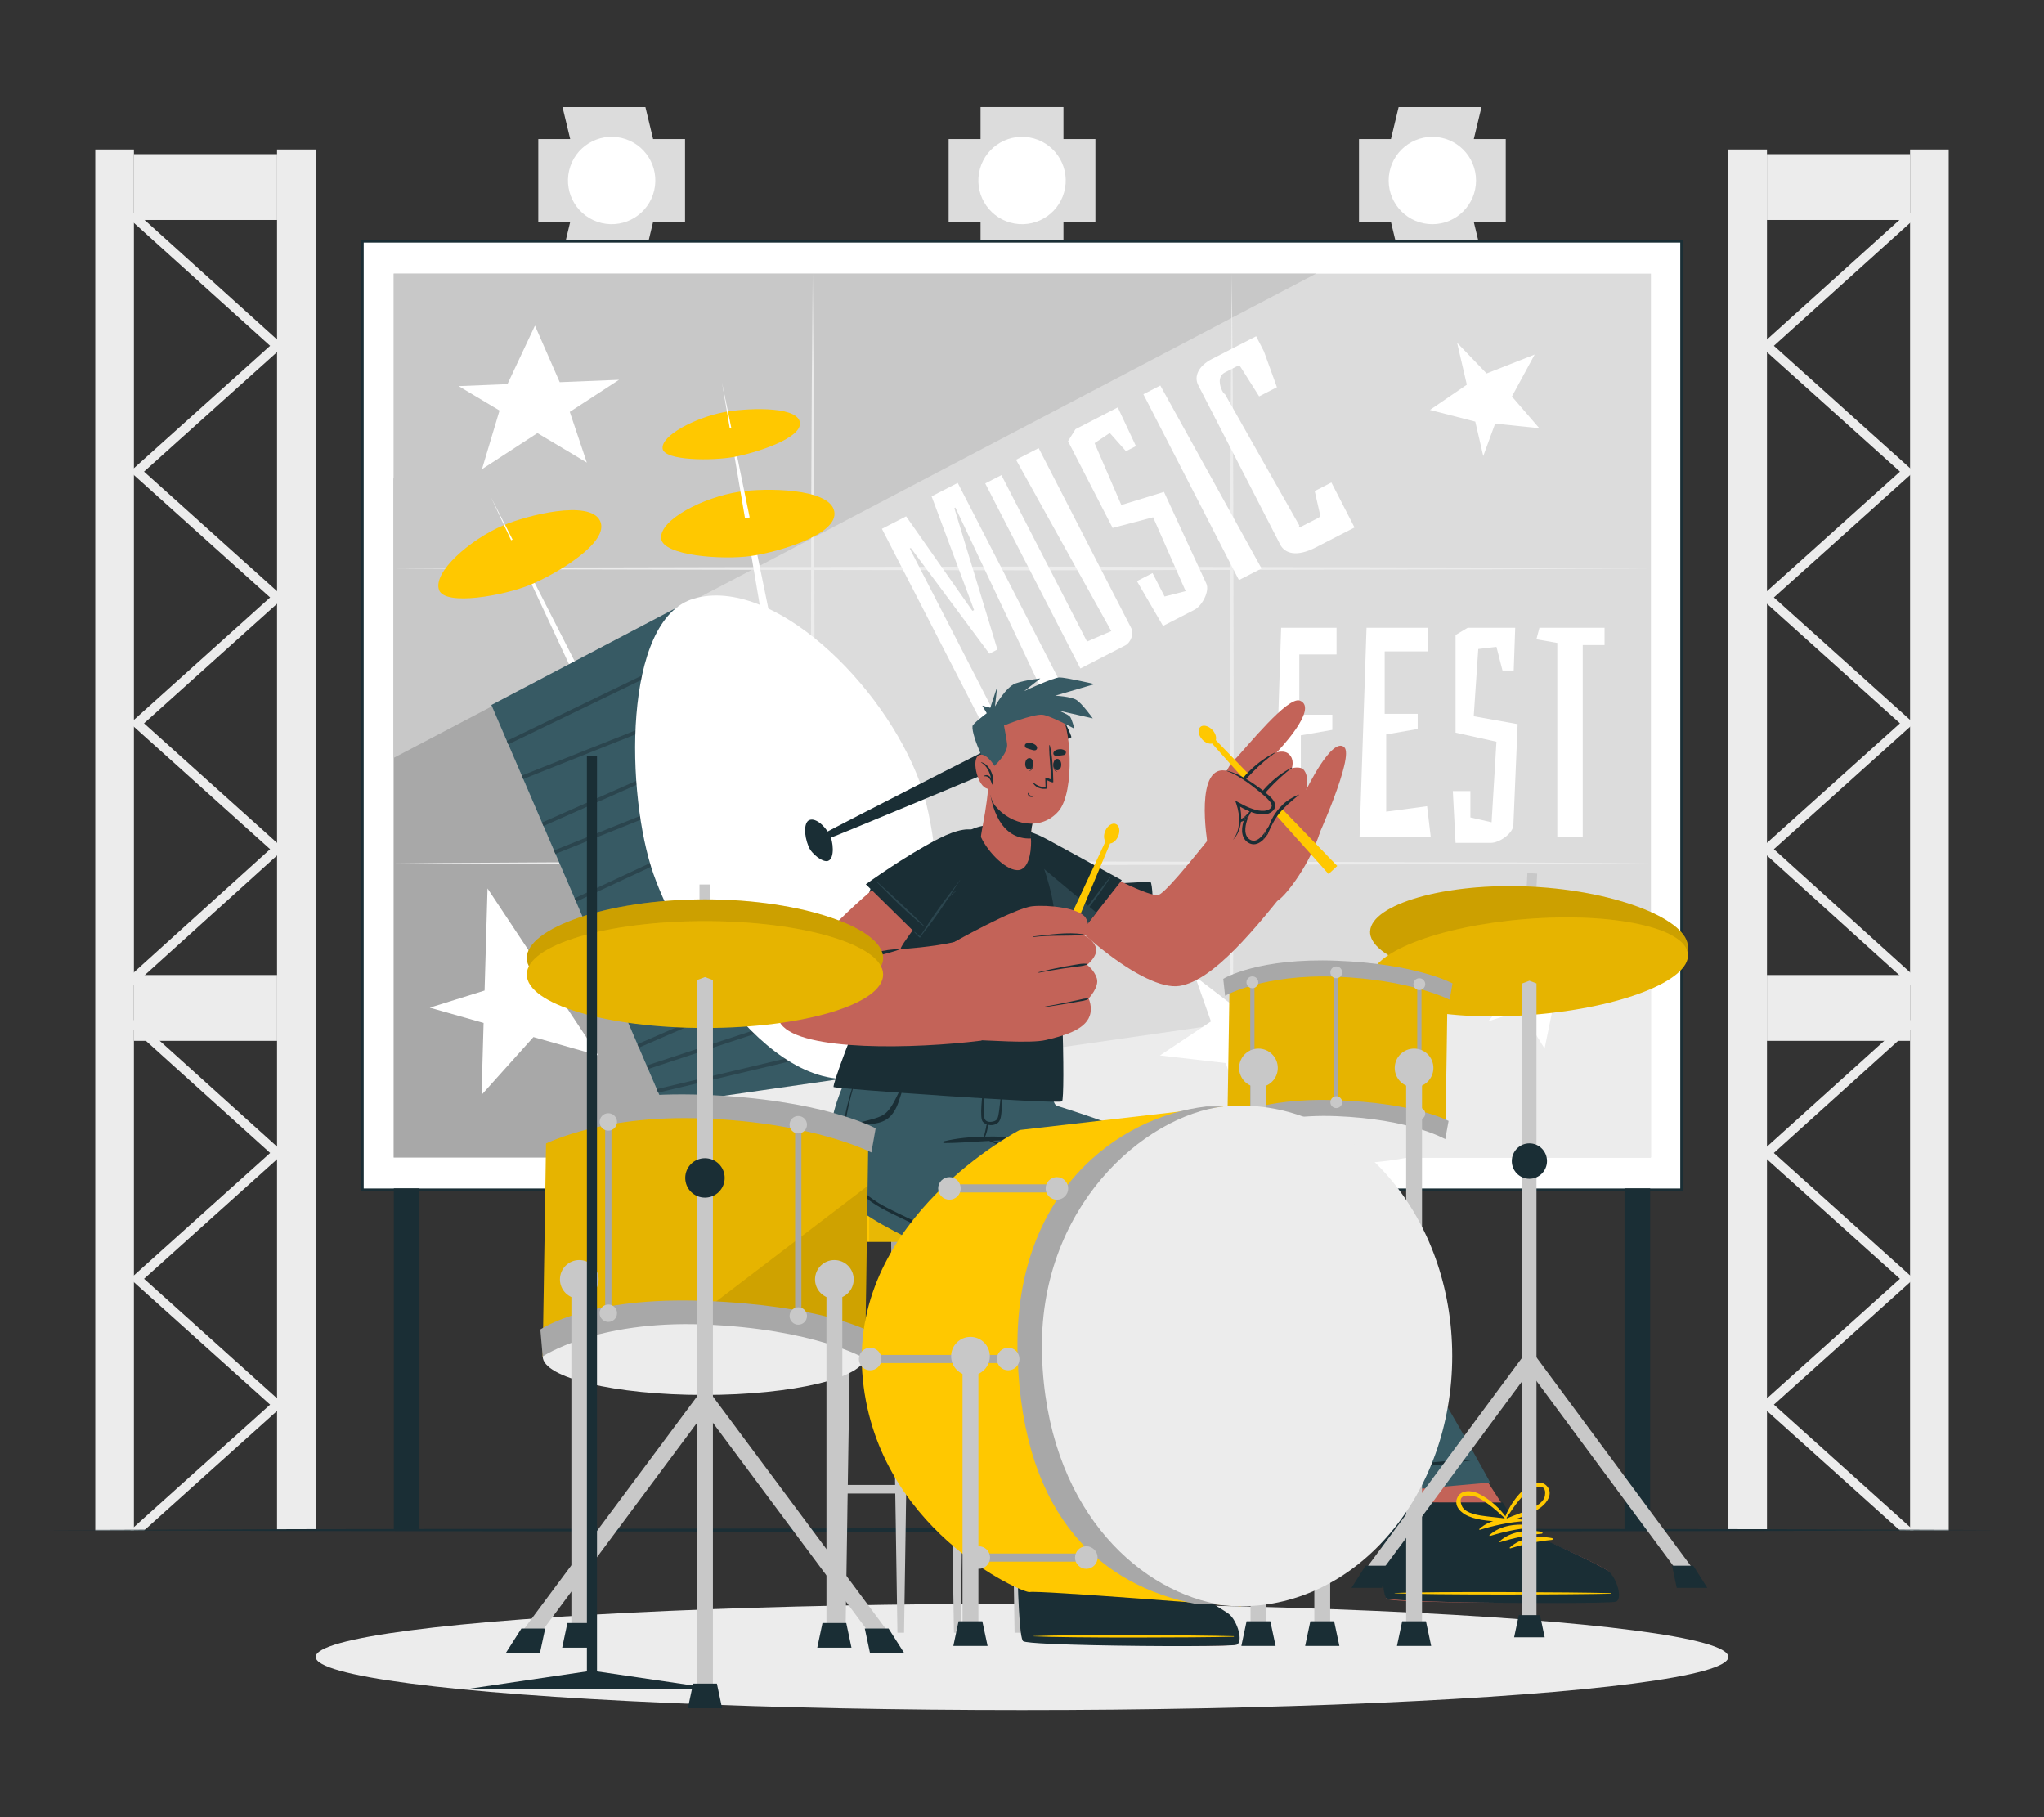 <?xml version="1.0" encoding="UTF-8"?>
<svg id="Layer_2" data-name="Layer 2" xmlns="http://www.w3.org/2000/svg" viewBox="0 0 540 480">
  <rect x="0" y="0" width="540" height="480" fill="#333333" stroke="none"/>
  <defs>
    <style>
      .cls-1 {
        fill: #dcdcdc;
      }

      .cls-1, .cls-2, .cls-3, .cls-4, .cls-5, .cls-6, .cls-7, .cls-8, .cls-9, .cls-10, .cls-11, .cls-12, .cls-13, .cls-14, .cls-15 {
        stroke-width: 0px;
      }

      .cls-2 {
        fill: #c8c8c8;
      }

      .cls-3 {
        fill: #375a64;
      }

      .cls-4 {
        fill: #ececec;
      }

      .cls-5 {
        fill: #2b454e;
      }

      .cls-6, .cls-11 {
        fill: none;
      }

      .cls-7 {
        opacity: .2;
      }

      .cls-8, .cls-12 {
        fill: #1a2e35;
      }

      .cls-9 {
        fill: #ffc800;
      }

      .cls-10, .cls-16 {
        fill: #fff;
      }

      .cls-11 {
        stroke: #ffa89e;
        stroke-linecap: round;
        stroke-linejoin: round;
      }

      .cls-12, .cls-15 {
        opacity: .1;
      }

      .cls-16 {
        stroke: #1a2e35;
        stroke-miterlimit: 10;
        stroke-width: .75px;
      }

      .cls-13 {
        fill: #a8a8a8;
      }

      .cls-14 {
        fill: #c36358;
      }
    </style>
  </defs>
  <g id="Layer_2-2" data-name="Layer 2">
    <g>
      <g>
        <g>
          <g>
            <rect class="cls-4" x="73.19" y="39.49" width="10.21" height="364.76"/>
            <rect class="cls-4" x="25.17" y="39.49" width="10.21" height="364.76"/>
            <g>
              <g>
                <rect class="cls-4" x="45.6" y="30.5" width="17.38" height="37.82" transform="translate(103.7 -4.88) rotate(90)"/>
                <rect class="cls-4" x="45.6" y="247.33" width="17.38" height="37.82" transform="translate(320.53 211.95) rotate(90)"/>
              </g>
              <polygon class="cls-4" points="75.04 157.82 38.05 124.58 75.04 91.34 35.69 55.84 34.04 57.67 71.36 91.34 34.37 124.58 71.36 157.82 34.37 191.06 71.36 224.31 33.27 258.75 34.92 260.58 75.04 224.3 38.05 191.06 75.04 157.82"/>
              <polygon class="cls-4" points="34.38 337.79 71.36 371.03 34.4 404.25 38.08 404.25 75.04 371.03 38.06 337.79 75.04 304.55 42.2 274.92 35.69 269.05 35.38 269.39 34.04 270.87 35.38 272.08 38.54 274.92 71.37 304.55 34.38 337.79"/>
            </g>
          </g>
          <g>
            <rect class="cls-4" x="456.6" y="39.49" width="10.21" height="364.76"/>
            <rect class="cls-4" x="504.62" y="39.49" width="10.21" height="364.76"/>
            <g>
              <g>
                <rect class="cls-4" x="477.02" y="30.5" width="17.38" height="37.82" transform="translate(535.12 -436.3) rotate(90)"/>
                <rect class="cls-4" x="477.02" y="247.33" width="17.38" height="37.82" transform="translate(751.95 -219.47) rotate(90)"/>
              </g>
              <polygon class="cls-4" points="464.96 157.82 501.95 124.58 464.96 91.34 504.31 55.84 505.96 57.67 468.64 91.34 505.63 124.58 468.64 157.82 505.63 191.06 468.64 224.31 506.73 258.75 505.08 260.58 464.96 224.3 501.95 191.06 464.96 157.82"/>
              <polygon class="cls-4" points="505.62 337.79 468.64 371.03 505.6 404.25 501.92 404.25 464.96 371.03 501.94 337.79 464.96 304.55 497.8 274.92 504.31 269.05 504.62 269.39 505.96 270.87 504.62 272.08 501.46 274.92 468.63 304.55 505.62 337.79"/>
            </g>
          </g>
          <g>
            <polygon class="cls-1" points="280.95 67.06 259.05 67.06 259.05 58.62 259.05 36.73 259.05 28.29 280.95 28.29 280.95 36.73 280.95 58.62 280.95 67.06"/>
            <rect class="cls-1" x="259.05" y="28.29" width="21.89" height="38.77" transform="translate(317.68 -222.32) rotate(90)"/>
            <circle class="cls-10" cx="270" cy="47.68" r="11.54" transform="translate(177.25 305.69) rotate(-80.24)"/>
          </g>
          <g>
            <polygon class="cls-1" points="170.51 67.06 148.61 67.06 150.64 58.62 150.64 36.73 148.61 28.29 170.51 28.29 172.54 36.73 172.54 58.62 170.51 67.06"/>
            <rect class="cls-1" x="150.64" y="28.29" width="21.89" height="38.77" transform="translate(209.27 -113.91) rotate(90)"/>
            <circle class="cls-10" cx="161.59" cy="47.68" r="11.54" transform="translate(78.22 194.08) rotate(-76.78)"/>
          </g>
          <g>
            <polygon class="cls-1" points="369.5 67.06 391.39 67.06 389.36 58.62 389.36 36.73 391.39 28.29 369.5 28.29 367.47 36.73 367.47 58.62 369.5 67.06"/>
            <rect class="cls-1" x="367.47" y="28.29" width="21.89" height="38.77" transform="translate(426.09 -330.74) rotate(90)"/>
            <path class="cls-10" d="M366.87,47.68c0,6.38,5.17,11.54,11.54,11.54s11.54-5.17,11.54-11.54-5.17-11.54-11.54-11.54-11.54,5.17-11.54,11.54Z"/>
          </g>
        </g>
        <ellipse class="cls-4" cx="270" cy="437.67" rx="186.6" ry="14.04"/>
        <polygon class="cls-8" points="11 404.16 75.75 403.92 140.5 403.83 270 403.66 399.5 403.83 464.25 403.92 529 404.16 464.25 404.41 399.5 404.5 270 404.66 140.5 404.49 75.75 404.41 11 404.16"/>
        <g>
          <rect class="cls-16" x="95.72" y="63.71" width="348.57" height="250.6" transform="translate(540 378.02) rotate(180)"/>
          <rect class="cls-1" x="104" y="72.28" width="332.15" height="233.46" transform="translate(540.15 378.02) rotate(180)"/>
          <polygon class="cls-4" points="104.01 302 104.01 305.74 436.14 305.74 436.14 254.23 175.27 291.76 104.01 302"/>
          <polygon class="cls-13" points="104.01 126.23 104.01 305.74 181.29 305.74 175.27 291.76 129.98 186.55 104.01 126.23"/>
          <polygon class="cls-2" points="104.01 72.28 104.01 200.19 129.98 186.55 347.68 72.28 104.01 72.28"/>
          <g>
            <polygon class="cls-4" points="436.15 150.15 394.63 150.4 353.11 150.48 270.08 150.65 187.04 150.49 145.52 150.4 104 150.15 145.52 149.91 187.04 149.82 270.08 149.65 353.11 149.82 394.63 149.91 436.15 150.15"/>
            <polygon class="cls-4" points="436.15 228.02 394.63 228.27 353.11 228.35 270.08 228.52 187.04 228.36 145.52 228.27 104 228.02 145.52 227.78 187.04 227.69 270.08 227.52 353.11 227.69 394.63 227.78 436.15 228.02"/>
            <polygon class="cls-4" points="325.43 305.89 325.19 276.69 325.05 247.49 324.93 189.09 325.05 130.69 325.19 101.48 325.43 72.28 325.68 101.48 325.82 130.69 325.93 189.09 325.82 247.49 325.68 276.69 325.43 305.89"/>
            <polygon class="cls-4" points="214.72 305.89 214.48 276.69 214.33 247.49 214.22 189.09 214.33 130.69 214.47 101.48 214.72 72.28 214.96 101.48 215.1 130.69 215.22 189.09 215.1 247.49 214.96 276.69 214.72 305.89"/>
          </g>
          <g>
            <g>
              <g>
                <g>
                  <polygon class="cls-10" points="135.03 142.7 159.98 196.12 162.15 194.91 135.42 142.53 135.03 142.7"/>
                  <path class="cls-9" d="M116,155.85c-1.73-4.68,8.13-13.33,16.96-17.08,6.18-2.62,22.82-6.9,25.57-1.19,2.75,5.71-11.92,14.2-18.41,16.88-6.97,2.88-22.54,5.7-24.13,1.39Z"/>
                  <polygon class="cls-10" points="129.73 131.39 135.03 142.7 135.42 142.53 129.73 131.39"/>
                </g>
                <g>
                  <polygon class="cls-10" points="202.85 172.41 205.26 171.83 198.05 136.67 196.83 136.89 202.85 172.41"/>
                  <path class="cls-9" d="M174.67,142.25c-.52-4.96,11.17-10.91,20.66-12.36,6.64-1.02,23.82-1.05,25.07,5.16,1.25,6.21-15.06,10.82-22.01,11.81-7.46,1.07-23.25-.05-23.72-4.61Z"/>
                  <polygon class="cls-10" points="196.82 136.89 198.05 136.67 196.09 127.12 193.21 113.09 192.8 113.16 195.18 127.22 196.82 136.89"/>
                  <path class="cls-9" d="M175.06,118.53c-.52-3.47,8.64-8.19,16.16-9.65,5.26-1.02,18.93-1.83,20.06,2.48,1.13,4.31-11.74,8.3-17.25,9.32-5.91,1.09-18.49,1.03-18.97-2.15Z"/>
                  <polygon class="cls-10" points="192.8 113.16 193.21 113.09 190.74 101.04 192.8 113.16"/>
                </g>
              </g>
              <g>
                <polygon class="cls-3" points="129.81 186.22 133.89 195.71 134.28 196.61 137.84 204.87 138.23 205.78 143.18 217.28 143.57 218.19 146.35 224.64 146.74 225.55 151.8 237.28 152.18 238.19 155.44 245.76 155.84 246.67 161.61 260.09 162.01 261 163.6 264.71 163.99 265.61 168.39 275.82 168.78 276.73 170.82 281.46 171.21 282.38 173.5 287.69 173.68 288.12 173.88 288.58 173.9 288.61 175.25 291.75 230.47 283.8 227.51 275.88 227.15 274.94 223.48 265.16 223.14 264.23 219.56 254.67 219.2 253.74 216.05 245.32 215.7 244.39 213.16 237.63 212.82 236.7 209.08 226.76 208.74 225.82 204.26 213.9 203.91 212.97 200.55 204 200.21 203.08 197 194.55 196.66 193.62 193.04 183.98 192.69 183.06 188.02 170.61 187.68 169.68 183.34 158.11 129.81 186.22"/>
                <g>
                  <polygon class="cls-5" points="133.89 195.71 134.28 196.61 188.02 170.61 187.68 169.68 133.89 195.71"/>
                  <polygon class="cls-5" points="137.84 204.87 138.23 205.78 193.04 183.98 192.69 183.06 137.84 204.87"/>
                  <polygon class="cls-5" points="143.18 217.28 143.57 218.19 197 194.55 196.66 193.62 143.18 217.28"/>
                  <polygon class="cls-5" points="146.35 224.64 146.74 225.55 200.55 204 200.21 203.08 146.35 224.64"/>
                  <polygon class="cls-5" points="151.8 237.28 152.18 238.19 204.26 213.9 203.91 212.97 151.8 237.28"/>
                  <polygon class="cls-5" points="155.44 245.76 155.84 246.67 209.08 226.76 208.74 225.82 155.44 245.76"/>
                  <polygon class="cls-5" points="161.61 260.09 162.01 261 213.16 237.63 212.82 236.7 161.61 260.09"/>
                  <polygon class="cls-5" points="163.6 264.71 163.99 265.61 216.05 245.32 215.7 244.39 163.6 264.71"/>
                  <polygon class="cls-5" points="168.39 275.82 168.78 276.73 219.56 254.67 219.2 253.74 168.39 275.82"/>
                  <polygon class="cls-5" points="170.82 281.46 171.21 282.38 223.48 265.16 223.14 264.23 170.82 281.46"/>
                  <polygon class="cls-5" points="173.5 287.69 173.68 288.12 173.88 288.58 173.9 288.61 227.51 275.88 227.15 274.94 173.5 287.69"/>
                </g>
              </g>
              <path class="cls-10" d="M183.34,158.11c20.72-5.98,50.07,22.43,59.68,48.54,6.72,18.26,9.49,69.49-12.54,77.14-25.8,8.96-51.11-33.74-57.85-52.94-7.24-20.61-8.33-67.24,10.72-72.74Z"/>
            </g>
            <g>
              <g>
                <path class="cls-8" d="M234.67,238.88c.33.17,69.45,1.27,69.74,1.04.28-.23.08-6.56-.47-6.97-.35-.26-69.1,3.98-69.32,4.2-.25.24-.24,1.58.05,1.72Z"/>
                <path class="cls-8" d="M232.46,244.24c-1.39-.06-3.28-3.3-3.22-5.52.08-3.41,1.41-6.14,2.76-6.33,1.73-.25,3.3,2.56,3.61,5.74.17,1.72-1.15,6.2-3.14,6.11Z"/>
              </g>
              <g>
                <path class="cls-8" d="M218.66,221.6c.37.02,64.2-26.53,64.37-26.85.17-.32-2.54-6.04-3.21-6.2-.43-.1-61.78,31.21-61.9,31.5-.13.32.41,1.54.74,1.56Z"/>
                <path class="cls-8" d="M218.78,227.4c-1.3.5-4.32-1.72-5.16-3.77-1.29-3.16-1.16-6.19,0-6.91,1.49-.92,4.05,1.03,5.6,3.82.84,1.52,1.42,6.14-.44,6.86Z"/>
              </g>
            </g>
          </g>
          <path class="cls-10" d="M113.57,266.16l14.45-4.51.78-26.97,14.72,22.19,17.58-5.48-12.17,13.58,9.17,13.82-17.17-4.86-13.71,15.28.54-19.01-14.21-4.03ZM319.91,269.81l-13.47,8.98,17.37,2.01,5.07,14.32,5.09-13.18,15.43,1.77-12.47-9.52,4.51-15.67-15.46,7.25-10.25-7.83,4.19,11.86ZM131.97,108.43l-4.64,15.51,14.65-9.54,13.05,7.79-4.5-13.39,13.01-8.48-15.67.63-6.54-14.94-7.27,15.46-12.89.52,10.8,6.45ZM394.99,111.9l11.67,1.21-7.23-8.38,6.01-11.08-12.7,5-7.79-8.11,2.57,11.07-9.75,6.67,11.98,3.09,2.11,9.1,3.13-8.55ZM401.89,267l6.17,9.97,2.22-10.84,12.45-2.01-11.71-7,1.66-11.13-7.19,8.79-11.24-3.64,4.88,11.37-5.92,7.23,8.69-2.75Z"/>
          <g>
            <path class="cls-10" d="M239.38,136.38l17.53,24.99.43-.22-11.22-30.04,6.9-3.55,26.72,51.94-4.7,2.42-22.63-47.84-.28.15,11.38,37.34-2.13,1.1-20.75-27.93-.28.15,23.06,44.83-3.7,1.9-26.72-51.94,6.4-3.29Z"/>
            <path class="cls-10" d="M297.31,170.47l-11.88,6.11-25.14-48.88,4.27-2.2,22.62,43.97,6.41-2.76-25.17-45.27,5.98-3.07,24.52,47.67c.69,1.35-.24,3.72-1.6,4.42Z"/>
            <path class="cls-10" d="M293.19,114.37l-4.01,2.69,7.06,16.34,11.27-3.46,11.15,24.14c1.03,1.99-1.08,5.95-3.07,6.98l-8.33,4.28-6.9-11.84,4.13-2.12,3.18,6.19,5.57-1.42-8.6-19.51-10.7,2.81-11.78-22.91,1.97-3.17,11.17-5.75,4.8,10.22-2.63,1.35-4.28-4.82Z"/>
            <path class="cls-10" d="M302.06,104.14l4.48-2.31,26.75,48.33-5.98,3.07-25.25-49.1Z"/>
            <path class="cls-10" d="M347.68,144.56c-5.19,2.67-8.25,1.63-9.46-.71l-21.67-42.12c-1.14-2.21-.06-5.01,3.64-6.91l11.67-6,2.05,3.98,3.44,9.48-4.7,2.42-4.85-7.67c-.22-.43-.61-.49-1.18-.2l-2.99,1.54c-1.99,1.02-1.46,3.45-.73,4.87.29.57.51.82.69.82l19.69,34.77c-.11.14-.14.25-.1.32.11.21.47.03.75-.12l4.2-2.16c.57-.29.78-.58.63-.87l-1.43-6.28,4.41-2.27,6.11,11.88-10.18,5.23Z"/>
          </g>
          <g>
            <path class="cls-10" d="M353.1,165.83v7.04h-9.84v15.92h8.72v4l-8.32,1.44v28.41h-7.04l1.84-56.81h14.64Z"/>
            <path class="cls-10" d="M361.02,165.83h16.24v6.24h-11.44v16.48h8.72v4l-8.32,1.44v20.4l10.8-1.44.96,8.08h-18.8l1.84-55.21Z"/>
            <path class="cls-10" d="M395.34,170.87l-4.8.56-1.2,17.76,11.6,2.08-1.12,26.57c0,2.24-3.68,4.8-5.92,4.8h-9.36l-.72-13.68h4.64v6.96l5.6,1.28,1.28-21.28-10.8-2.4v-25.77l3.2-1.92h12.56l-.4,11.28h-2.96l-1.6-6.24Z"/>
            <path class="cls-10" d="M418.14,221.04h-6.72v-51.21l-5.52-.96.8-3.04h17.2v4.56h-5.76v50.65Z"/>
          </g>
          <rect class="cls-8" x="104.05" y="313.91" width="6.77" height="90.15"/>
          <rect class="cls-8" x="429.18" y="313.91" width="6.77" height="90.15"/>
        </g>
        <g>
          <g>
            <g>
              <g>
                <rect class="cls-2" x="237.96" y="392.24" width="30.95" height="2.27"/>
                <g>
                  <polygon class="cls-2" points="240.55 321.47 240.38 332.24 239.33 399.04 239.3 401.31 238.84 431.28 237.09 431.28 236.63 401.31 236.59 399.04 235.55 332.24 235.38 321.47 240.55 321.47"/>
                  <polygon class="cls-13" points="235.38 321.47 240.55 321.47 240.38 332.24 235.55 332.24 235.38 321.47"/>
                </g>
                <g>
                  <polygon class="cls-2" points="271.49 321.47 271.33 332.24 269.79 431.28 268.04 431.28 267.58 401.31 267.54 399.04 266.5 332.24 266.33 321.47 271.49 321.47"/>
                  <polygon class="cls-13" points="271.49 321.47 271.33 332.24 266.5 332.24 266.33 321.47 271.49 321.47"/>
                </g>
              </g>
              <g>
                <rect class="cls-2" x="222.51" y="392.24" width="30.38" height="2.27"/>
                <g>
                  <polygon class="cls-2" points="225.08 321.47 224.92 332.24 223.87 399.04 223.84 401.31 223.38 431.28 221.63 431.28 220.09 332.24 219.92 321.47 225.08 321.47"/>
                  <polygon class="cls-13" points="219.92 321.47 225.08 321.47 224.92 332.24 220.09 332.24 219.92 321.47"/>
                </g>
                <g>
                  <polygon class="cls-2" points="255.47 321.47 255.31 332.24 254.26 399.04 254.23 401.31 253.77 431.28 252.02 431.28 251.55 401.31 251.52 399.04 250.48 332.24 250.31 321.47 255.47 321.47"/>
                  <polygon class="cls-13" points="250.31 321.47 255.47 321.47 255.31 332.24 250.48 332.24 250.31 321.47"/>
                </g>
              </g>
            </g>
            <g>
              <rect class="cls-9" x="217.87" y="316.46" width="56.31" height="11.58"/>
              <rect class="cls-12" x="229.63" y="316.46" width="44.55" height="11.58"/>
            </g>
          </g>
          <g>
            <g>
              <g>
                <g>
                  <path class="cls-14" d="M426.57,422.82c-1.96.67-58.03.87-60.17-.49-.82-.5-1.33-8.67-1.66-18.55,0-.03-24.51-33.97-24.51-33.97l38.62-.24,22.05,33.98s21.5,9.52,23.7,11.26c2.18,1.72,3.93,7.35,1.97,8.01Z"/>
                  <g>
                    <path class="cls-8" d="M426.85,423.09c-1.28.42-25.21.48-42.63.1-4.03-.09-7.72-.21-10.69-.34-4.1-.19-6.85-.42-7.3-.7-.77-.5-1.48-7.92-1.48-17.19,0-.48-3.76-6.14-5.11-8.14l37.35.04,4.15,6.63s21.59,9.76,23.79,11.52c2.18,1.76,3.9,7.43,1.93,8.09Z"/>
                    <g>
                      <g>
                        <path class="cls-9" d="M425.53,420.82c-9.47-.27-47.68-.47-57.06-.02-.08,0-.08.06,0,.06,9.38.47,47.59.36,57.06.11.2,0,.2-.15,0-.16Z"/>
                        <path class="cls-9" d="M401.96,401.38c-3.72-.71-8.28-.16-11.14,2.49-.11.1.04.26.16.22,3.68-1.14,7.12-1.87,10.97-2.24.27-.03.28-.42.02-.47Z"/>
                        <path class="cls-9" d="M404.64,403.01c-3.72-.71-8.28-.16-11.14,2.49-.11.1.04.26.16.22,3.68-1.14,7.12-1.87,10.97-2.24.27-.03.28-.42.02-.47Z"/>
                        <path class="cls-9" d="M407.32,404.64c-3.72-.71-8.28-.16-11.14,2.49-.11.1.04.26.16.22,3.68-1.14,7.12-1.87,10.97-2.24.27-.03.28-.42.02-.47Z"/>
                        <path class="cls-9" d="M410.01,406.28c-3.72-.71-8.28-.16-11.14,2.49-.11.1.04.26.16.22,3.68-1.14,7.12-1.87,10.97-2.24.27-.03.28-.42.02-.47Z"/>
                      </g>
                      <g>
                        <path class="cls-9" d="M408.87,392.79c-1.46-2.02-4.19-1.13-5.75.17-2.53,2.11-4.75,5.4-5.77,8.51-.03.08.03.12.09.13,0,.28.26.58.58.47,3.08-1.13,6.52-1.95,9.16-3.99,1.54-1.19,3.07-3.39,1.69-5.3ZM402.35,399.42c-1.5.59-3.02,1.1-4.5,1.75,1.13-1.66,2.18-3.35,3.48-4.9.62-.74,1.27-1.48,1.98-2.13,1.11-1,5.51-3.13,4.84.95-.37,2.25-4.01,3.61-5.8,4.32Z"/>
                        <path class="cls-9" d="M387.89,400.47c3.07,1.32,6.6,1.27,9.86,1.6.34.03.51-.32.45-.6.06-.03.09-.08.05-.15-1.76-2.76-4.73-5.4-7.7-6.82-1.83-.87-4.7-1.07-5.61,1.25-.86,2.19,1.16,3.95,2.95,4.72ZM386.22,397.8c-1.66-3.79,3.12-2.82,4.45-2.12.85.45,1.67,1.01,2.45,1.57,1.64,1.17,3.08,2.56,4.58,3.88-1.59-.26-3.2-.38-4.8-.58-1.91-.24-5.77-.66-6.69-2.75Z"/>
                      </g>
                    </g>
                  </g>
                </g>
                <g>
                  <path class="cls-3" d="M393.68,391.6l-38.54,3.43s-36.75-50.03-39.43-52.72c-6.07-6.08-55.05-14.92-68.16-27.95-13.88-13.8-7.82-31.24-7.82-31.24h38.02s-.41,8.39,1.52,8.99c20.92,6.5,59.14,21.56,68.19,29.55,16.24,14.35,46.23,69.94,46.23,69.94Z"/>
                  <g>
                    <path class="cls-8" d="M354.32,389.08c1.05-.32,2.14-.42,3.22-.55,1.11-.13,2.22-.27,3.33-.39,2.26-.26,4.52-.52,6.79-.77,4.53-.5,9.05-.97,13.59-1.35,2.56-.21,5.12-.33,7.68-.46.1,0,.11.14.01.16-9.01,1.39-18.07,2.24-27.15,3.05-1.24.11-2.47.22-3.71.32-1.24.11-2.5.26-3.74.15-.09,0-.09-.14-.01-.16Z"/>
                    <path class="cls-8" d="M241.38,293.49c1.62,4.1,3.29,8.21,5.63,11.96,2.37,3.8,5.49,6.98,9.36,9.26,4.04,2.38,8.53,3.89,12.93,5.44,4.96,1.74,9.93,3.44,14.91,5.11,4.98,1.66,9.98,3.29,14.99,4.86,2.52.8,5.05,1.58,7.58,2.35,2.37.73,4.79,1.36,7.13,2.19,2.15.76,4.01,1.83,5.54,3.54,1.65,1.85,3.08,3.91,4.58,5.88,3.23,4.25,6.44,8.5,9.64,12.77,6.31,8.42,12.58,16.88,18.62,25.49.75,1.07,1.51,2.14,2.26,3.21.05.07-.07.16-.12.09-6.39-8.52-12.85-16.99-19.26-25.5-3.18-4.22-6.38-8.44-9.59-12.64-1.62-2.12-3.24-4.23-4.86-6.35-1.41-1.85-2.81-3.67-4.9-4.79-2.15-1.15-4.62-1.7-6.94-2.39-2.53-.76-5.07-1.54-7.59-2.32-5.06-1.57-10.1-3.18-15.13-4.84-4.99-1.64-9.96-3.33-14.92-5.07-4.45-1.56-8.98-3.02-13.18-5.18-3.91-2.01-7.34-4.71-9.89-8.32-2.52-3.56-4.24-7.59-5.78-11.65-.39-1.01-.76-2.03-1.14-3.05-.03-.07.1-.12.13-.05Z"/>
                  </g>
                </g>
              </g>
              <g>
                <g>
                  <path class="cls-14" d="M326.23,434.47c-1.97.63-53.76-.09-55.87-1.48-.81-.51-1.18-8.69-1.35-18.58,0-.1,0-.21,0-.31-.04-2.04-.06-4.14-.07-6.27,0-.29,0-.59-.01-.88-.08-14.28,1.49-28.75,1.49-28.75l36.17.04-1.13,28.82-.04,1.14-.23,5.96-.02.61s17.06,9.88,19.22,11.65c2.15,1.76,3.81,7.42,1.84,8.04Z"/>
                  <g>
                    <path class="cls-8" d="M326.66,434.46c-1.28.42-20.93.48-38.35.1-4.03-.09-7.72-.21-10.69-.34-4.1-.19-6.85-.42-7.3-.7-.99-.64-1.45-12.65-1.66-25.33l36.75.04-.2,6.63s17.3,9.76,19.5,11.52c2.18,1.76,3.9,7.43,1.93,8.09Z"/>
                    <g>
                      <g>
                        <path class="cls-9" d="M325.86,432.19c-9.47-.27-43.4-.47-52.78-.02-.08,0-.08.06,0,.06,9.38.47,43.31.36,52.78.11.2,0,.2-.15,0-.16Z"/>
                        <path class="cls-9" d="M303.81,413.06c-3.55-1.34-8.13-1.58-11.4.53-.13.08,0,.26.12.24,3.82-.49,7.33-.62,11.19-.31.27.02.35-.36.1-.46Z"/>
                        <path class="cls-9" d="M306.17,415.13c-3.55-1.34-8.13-1.58-11.4.53-.13.08,0,.26.12.24,3.82-.49,7.33-.62,11.19-.32.27.02.35-.36.1-.46Z"/>
                        <path class="cls-9" d="M308.53,417.2c-3.55-1.34-8.13-1.58-11.4.53-.13.08,0,.26.12.24,3.82-.49,7.33-.62,11.19-.32.27.02.35-.36.1-.46Z"/>
                        <path class="cls-9" d="M310.89,419.27c-3.55-1.34-8.13-1.58-11.4.53-.13.08,0,.26.12.24,3.82-.49,7.33-.62,11.19-.32.27.02.35-.36.1-.46Z"/>
                      </g>
                      <g>
                        <path class="cls-9" d="M310.51,404.16c-1.46-2.02-4.19-1.13-5.75.17-2.53,2.11-4.75,5.4-5.77,8.51-.03.08.03.12.09.13,0,.28.26.58.58.47,3.08-1.13,6.52-1.95,9.16-3.99,1.54-1.19,3.07-3.39,1.69-5.3ZM303.98,410.79c-1.5.59-3.02,1.1-4.5,1.75,1.13-1.66,2.18-3.35,3.48-4.9.62-.74,1.27-1.48,1.98-2.13,1.11-1,5.51-3.13,4.84.95-.37,2.25-4.01,3.61-5.8,4.32Z"/>
                        <path class="cls-9" d="M289.52,411.84c3.07,1.32,6.6,1.27,9.86,1.6.34.03.51-.32.45-.6.06-.03.09-.08.05-.15-1.76-2.76-4.73-5.4-7.7-6.82-1.83-.87-4.7-1.07-5.61,1.25-.86,2.19,1.16,3.95,2.95,4.72ZM287.85,409.17c-1.66-3.79,3.12-2.82,4.45-2.12.85.45,1.67,1.01,2.45,1.57,1.64,1.17,3.08,2.56,4.58,3.88-1.59-.26-3.2-.38-4.8-.58-1.91-.24-5.77-.66-6.69-2.75Z"/>
                      </g>
                    </g>
                  </g>
                </g>
                <g>
                  <path class="cls-3" d="M305.62,402.97l-37.4.8s.98-56.44-.9-61.43c-1.92-5.09-31.91-15.44-41.23-23.58-14.74-12.88-1.62-35.63-1.62-35.63l37.44-.02s.77,10.44-1.88,17.5c0,0,37.18,13.86,43.65,26.52,6.92,13.52,1.94,75.82,1.94,75.82Z"/>
                  <g>
                    <path class="cls-8" d="M249.35,301.48c3.47-.86,7.05-1.15,10.61-1.25,3.62-.1,7.22.11,10.81.54.1.01.1.15,0,.16-3.57.12-7.15.31-10.72.51-3.55.2-7.1.49-10.66.49-.25,0-.29-.38-.05-.44Z"/>
                    <path class="cls-8" d="M224.59,289.21c.31-1.1.64-2.21.97-3.31.04-.13.25-.07.21.06-2.26,8.19-4.73,17.67-.17,25.56,2.08,3.6,5.55,5.89,9.18,7.73,4.16,2.11,8.42,4.02,12.63,6.02,4.39,2.08,8.78,4.19,13.16,6.29,2.02.97,4.07,1.9,6.07,2.92,1.62.83,3.22,1.84,4.3,3.34,1.16,1.6,1.5,3.57,1.7,5.49.24,2.32.41,4.65.58,6.97.35,4.84.58,9.69.7,14.54.23,9.66-.05,19.33-.86,28.96-.1,1.19-.27,1.2-.21,0,.18-3.66.22-7.33.26-10.99.06-4.85.02-9.7-.07-14.55-.08-4.85-.26-9.7-.54-14.54-.14-2.42-.3-4.84-.48-7.26-.16-2.15-.19-4.44-.91-6.5-.67-1.92-2.15-3.25-3.87-4.24-1.92-1.11-3.99-1.98-5.99-2.92-4.36-2.07-8.72-4.13-13.07-6.2-4.27-2.04-8.56-4.05-12.81-6.15-3.55-1.75-7.08-3.8-9.43-7.07-5.09-7.09-3.58-16.36-1.35-24.18Z"/>
                    <path class="cls-8" d="M225.95,296.61c1.7-.16,3.31-.66,4.94-1.12,1.35-.38,2.56-.83,3.53-1.88,1.89-2.02,2.68-4.8,4.14-7.09.05-.08.16-.02.14.06-.31,1.59-.85,3.18-1.38,4.71-.45,1.3-1.13,2.57-2.08,3.56-2.34,2.43-6.2,2.13-9.29,2.08-.21,0-.19-.3,0-.32Z"/>
                    <path class="cls-8" d="M261.59,301.07c9.83,3.52,20.4,8.62,29.29,14.09,3.79,2.33,7.5,5.02,10.33,8.48,1.42,1.74,2.6,3.66,3.43,5.76.94,2.39,1.4,4.94,1.69,7.48.34,2.98.58,5.99.74,8.99.17,3.17.13,6.34.28,9.51,0,.1-.15.1-.16,0-.1-2.73-.46-5.47-.74-8.18-.28-2.71-.55-5.42-.87-8.13-.57-4.84-1.46-9.6-4.38-13.62-2.59-3.56-6.16-6.27-9.83-8.63-4.17-2.69-8.52-5.14-12.92-7.44-5.21-2.73-11.57-5.64-16.98-7.95-.21-.09-.12-.43.11-.35Z"/>
                    <path class="cls-8" d="M270.11,396.57c1.07-.22,2.17-.22,3.26-.25,1.12-.03,2.23-.06,3.35-.09,2.28-.05,4.55-.1,6.83-.14,4.55-.09,9.1-.14,13.65-.1,2.56.02,5.13.14,7.69.25.1,0,.09.15,0,.16-9.1.57-18.2.58-27.31.57-1.24,0-2.48-.01-3.72-.02-1.25,0-2.51.03-3.74-.19-.08-.02-.07-.15,0-.17Z"/>
                  </g>
                  <g>
                    <path class="cls-14" d="M276.73,337.52c.91-.18,1.85-.18,2.77-.24,1.04-.08,2.08-.22,3.12-.41.92-.17,1.83-.44,2.76-.57.09-.01.19-.02.29-.03-.01,0-.03,0-.04,0-2.03-.17-4.07-.28-6.1-.37-.13,0-.17-.24-.03-.26,1.94-.32,3.89-.69,5.82-1.05.23-.04.45-.07.68-.11-1.57-.13-3.14-.13-4.7-.35-.11-.02-.11-.18,0-.19,1.64-.12,3.28-.25,4.88-.7,1.56-.44,3.08-.68,4.68-.82,1.51-.13,3.11-.19,4.63-.02,1.63.19,3.24.47,4.86.68.1.01.1.19,0,.18-1.61-.22-3.26.04-4.86.3-.76.13-1.51.26-2.27.39.39-.01.78-.03,1.16-.04,1.01-.01,1.98.11,2.98.15,2.03.08,4.06.17,6.1.18.09,0,.11.16.02.17-1.96.24-3.91.53-5.86.88-1.01.18-2,.41-3.02.52-.12.01-.23.02-.35.03,1.98,0,3.94.54,5.92.43.11,0,.1.17,0,.18-1.75.19-3.42.83-5.14,1.17,1.04.06,2.08.15,3.12.18,1.82.04,3.63.2,5.46.1.11,0,.1.17,0,.18-1.84.08-3.66.43-5.48.71-1.74.26-3.45.76-5.21.92-1.74.16-3.45.24-5.19.22-1.81-.02-3.62-.12-5.43-.15-.15,0-.18-.24-.03-.28,1.68-.39,3.34-.82,5.03-1.16-.57.02-1.13.03-1.7,0-.96-.05-1.9-.23-2.85-.33-.95-.09-1.9-.17-2.86-.18-1.03-.01-2.09.07-3.12-.08-.11-.02-.16-.21-.02-.24Z"/>
                    <path class="cls-14" d="M283.83,329.89c1.4-.26,2.81-.47,4.21-.77,1.39-.29,2.76-.76,4.19-.87,1.4-.11,2.77.11,4.17.19.74.05,1.48.1,2.21.15.73.05,1.49.22,2.21.19.11,0,.1.17,0,.18-.73.03-1.53.27-2.26.4-.68.12-1.35.24-2.03.35-1.41.25-2.78.62-4.22.72-1.39.09-2.78-.18-4.16-.25-1.43-.07-2.86-.04-4.29-.04-.13,0-.15-.22-.03-.24Z"/>
                    <path class="cls-14" d="M279.47,328.19c1.64,0,3.29-.17,4.91-.48.82-.16,1.62-.41,2.44-.55.78-.13,1.58-.16,2.37-.22,3.23-.22,6.46.03,9.68.2.11,0,.1.18,0,.18-3.28-.02-6.52.92-9.75,1.43-.78.12-1.57.24-2.36.24-.8,0-1.59-.12-2.38-.15-1.64-.06-3.28-.21-4.9-.41-.14-.02-.14-.24,0-.24Z"/>
                    <path class="cls-14" d="M281.88,341.68c2.76-.32,5.5-.79,8.24-1.27,1.28-.22,2.61-.39,3.91-.41,1.45-.02,2.94.27,4.39.09.12-.01.14.16.02.17-1.45.14-2.85.75-4.27,1.06-1.32.28-2.69.41-4.03.45-2.75.09-5.5.09-8.25.02-.07,0-.06-.11,0-.12Z"/>
                  </g>
                </g>
                <path class="cls-8" d="M264.77,284.67c-.18,2.26-.31,4.54-.58,6.79-.13,1.06-.23,2.14-.44,3.19-.09.44-.22.91-.57,1.22-.36.31-.91.42-1.36.46-1.03.11-1.74-.35-1.84-1.45-.19-2.06.41-9.23.43-9.82,0-.11-.38-.12-.39,0-.56,4.52-1.3,10.29-.35,11.28,1.06,1.09,2.89,1.13,3.93.27.55-.45.76-1.17.86-1.84.15-.99.19-2,.26-2.99.18-2.36.38-4.73.43-7.1,0-.21-.36-.22-.37-.01Z"/>
                <path class="cls-8" d="M260.65,297.06c-.09.27-.12.58-.17.86-.06.29-.12.58-.19.86-.07.29-.13.57-.21.86-.07.28-.12.57-.19.86-.03.12.15.18.21.07.13-.27.25-.52.35-.8.1-.29.19-.57.27-.86.07-.28.14-.57.2-.86.06-.29.16-.6.15-.9,0-.21-.34-.28-.41-.08Z"/>
              </g>
            </g>
            <g>
              <g>
                <g>
                  <path class="cls-14" d="M271.15,229.85c10.32,14.77,31.11,32.07,40.48,30.58,8.79-1.4,19.74-14.58,30.71-28.63,2.07-2.65-20.82-12.9-23.07-10.1-4.8,5.96-11.91,14.75-13.44,14.75-3.65,0-16.83-7.06-28.05-13.6-13.62-7.94-10.74,1.11-6.63,7Z"/>
                  <g>
                    <path class="cls-14" d="M348.68,219.91c-2.46,7.97-8.55,16.24-11,17.9-2.45,1.66-18.82-8.94-19.08-11.97-.25-3.03,3.47-22.01,7.67-25.28,4.21-3.27,24,14.18,22.4,19.35Z"/>
                    <path class="cls-9" d="M317.09,192.04c-.74.69-.51,2.16.52,3.28.8.86,1.83,1.26,2.61,1.08l30.77,34.47,2.29-2.13-32.08-33.25c.23-.77-.09-1.82-.89-2.68-1.04-1.12-2.48-1.46-3.23-.77Z"/>
                    <g>
                      <path class="cls-14" d="M331.02,202.78s-3.85,4.79-5.04,6.46c-1.01,1.42-2.91,4.51-.99,6.89,1.85,2.29,4.92-.84,5.14-1.06-.15.24-2.72,4.45-.55,6.65,2.26,2.28,4.8-1.39,4.96-1.63-.04.15,4.79-9.32,7.32-9.03,2.86.33,5.99,10.56,6.04,10.61,0,0,9.93-21.83,7.24-24.29-3.22-2.94-10.06,11.28-10.06,11.28,0,0,.93-3.61-.73-5.39-.85-.91-3.07-.36-3.07-.36,0,0,.83-2.2-.74-3.69-1.25-1.2-3.28-.46-3.28-.46,0,0,11.35-11.67,6.15-13.7-3.18-1.24-13.99,12.21-17.12,15.5,0,0,3.92-.38,4.74,2.21Z"/>
                      <g>
                        <path class="cls-8" d="M336.92,198.82s0-.09-.04-.07c-4.49,2.26-8.73,6.11-11.05,10.6-.08.15.13.33.24.19,3.28-4.17,6.53-7.6,10.85-10.72Z"/>
                        <path class="cls-8" d="M341.32,202.84s0-.11-.06-.08c-4.61,2.35-9.27,6.82-11.34,12.31-.07.19.05.43.15.22,1.65-3.54,7.35-9.66,11.25-12.44Z"/>
                        <path class="cls-8" d="M334.91,220.31c2.19-5.18,3.91-6.78,8.22-10.31.06-.05-.01-.12-.07-.1-2.58,1.15-3.69,2.05-4.97,3.46-1.8,1.98-2.85,4.24-3.36,6.86-.02.1.13.19.18.08Z"/>
                      </g>
                      <path class="cls-8" d="M325.98,209.23c-.57.86-1.06,1.79-1.43,2.77-.35.98-.67,2.04-.44,3.16.12.55.43,1.1.92,1.43.47.33.99.57,1.58.62.7.07,1.36-.09,1.95-.41.13-.42.3-.84.48-1.26l.67.44c-.33.33-.72.62-1.15.83-.19.62-.33,1.26-.4,1.92-.1,1.09.07,2.39.94,3.31.42.44.95.79,1.59.93.63.14,1.31,0,1.84-.28.53-.28.96-.62,1.34-1.02.03-.57.11-1.14.25-1.72l.82.34s.02-.06.02-.09l.68-2.61-1.48,2.24c-.53.81-1.24,1.6-2.06,2.01-.81.43-1.7.23-2.35-.44-.62-.64-.81-1.63-.74-2.61.08-.98.36-2,.76-2.91l.9-2.09-1.56,1.65c-.62.65-1.54,1.18-2.45,1.12-.45-.02-.92-.19-1.3-.43-.38-.25-.64-.64-.77-1.1-.25-.92-.06-1.97.22-2.95.3-.98.7-1.94,1.17-2.86Z"/>
                      <path class="cls-8" d="M334.11,219.96c-.14.58-.22,1.14-.25,1.72.41-.42.75-.88,1.07-1.37l-.82-.34Z"/>
                      <path class="cls-8" d="M329.03,215.55c-.19.42-.35.84-.48,1.26.43-.21.82-.5,1.15-.83l-.67-.44Z"/>
                    </g>
                    <g>
                      <path class="cls-14" d="M319.02,222.83s-3.73-21.83,5.52-19.11c2.75.81,13.07,7.41,11.78,9.51-1.66,2.71-6.48.76-9.32-.95,0,0,2.32,7.25-2.25,10.36-2.86,1.95-5.73.19-5.73.19Z"/>
                      <path class="cls-8" d="M323.76,203.54c1.12.14,2.18.59,3.21,1.04,1.03.47,2.02,1.03,2.97,1.63,1.9,1.23,3.75,2.5,5.45,4.06.42.4.83.82,1.16,1.38.16.28.3.61.34.97.02.18.02.34-.03.57-.05.19-.12.37-.22.52-.37.62-.97.99-1.57,1.2-.61.19-1.24.22-1.84.19-1.21-.08-2.33-.44-3.38-.89-1.06-.44-2.06-1.01-3.03-1.59l.57-.46c.25.86.38,1.7.46,2.56.08.86.07,1.72-.03,2.58-.11.86-.33,1.7-.68,2.48-.34.79-.84,1.5-1.44,2.09.52-.67.92-1.41,1.19-2.19.27-.78.39-1.61.44-2.42.05-.82,0-1.65-.11-2.46-.12-.81-.31-1.63-.57-2.38l-.33-.95.9.49c.97.52,1.95,1.06,2.97,1.44,1.01.39,2.06.73,3.1.78,1.01.06,2.11-.19,2.56-.93.45-.62-.32-1.58-1.07-2.32-.77-.77-1.63-1.47-2.5-2.17-.87-.7-1.74-1.39-2.65-2.03-1.83-1.24-3.7-2.53-5.86-3.16Z"/>
                    </g>
                  </g>
                </g>
                <g>
                  <path class="cls-8" d="M276.84,221.82c-10.74-5.87-12.91-.69-6.87,8.44,5.65,8.53,14.16,17.83,14.16,17.83l12.23-15.6s-12.65-6.91-19.52-10.67Z"/>
                  <path class="cls-5" d="M283.08,245.29c1.61-2.34,8.56-11.71,10.2-13.64.11-.13.23-.1.12.06-4.66,7.14-8.53,11.41-10.23,13.64-.04.06-.14,0-.09-.06Z"/>
                  <path class="cls-5" d="M289.64,241.07l-5.5,7.02s-8.51-9.29-14.16-17.83c-2.37-3.59-3.48-6.55-3.29-8.49,3.05,2.71,15.46,13.06,22.95,19.3Z"/>
                </g>
              </g>
              <path class="cls-8" d="M280.58,290.91c-.98.88-60.09-3.37-60.35-3.76-.7-1.05,20.35-56.66,33.75-66.53,6.88-5.07,16.3-2.27,18.72,1.44.97,1.49,3.66,7.78,5.12,14.46,2.92,13.36,3.62,53.62,2.76,54.39Z"/>
              <g>
                <path class="cls-9" d="M294.81,217.67c-.93-.41-2.19.38-2.8,1.78-.47,1.07-.43,2.18.04,2.82l-19.51,41.88,2.86,1.27,17.87-42.61c.8-.09,1.64-.8,2.11-1.87.62-1.39.37-2.86-.57-3.27Z"/>
                <g>
                  <path class="cls-14" d="M244.33,224.52c-19.76,13.09-43.88,37.95-38.01,45.98,5.36,7.33,35.63,6.51,52.78,4.39,3.26-.4-3.24-26.9-6.67-26.11-6.01,1.39-13.99,1.9-14.41,1.91-.91.01,7.22-10.43,15.54-21.49,9.28-12.34,2.07-12.15-9.23-4.67Z"/>
                  <g>
                    <path class="cls-14" d="M286.83,242.47c1.55,2.39-.32,4.66-.32,4.66,0,0,2.09.9,2.92,2.92.96,2.31-2.25,4.82-2.25,4.82,0,0,1.92,1.35,2.59,3.57.69,2.31-2.18,5.3-2.18,5.3,0,0,1.1,2.24.3,4.57-1.37,3.99-7.64,5.44-11.62,6.41-3.98.97-16.17-.02-18.51.02l-6.42-25.49s16.61-9.41,21.45-9.88c4.08-.4,12.3.4,14.04,3.08Z"/>
                    <g>
                      <path class="cls-8" d="M286.23,246.77c-4.44-.62-8.81.11-13.22.59-.1.01-.08.16.02.15,4.38-.53,8.81-.18,13.2-.53.12,0,.12-.2,0-.21Z"/>
                      <path class="cls-8" d="M287.01,254.57c-1.01-.11-2.05.11-3.04.27-1.07.17-2.13.36-3.2.56-2.13.41-4.25.87-6.35,1.39-.09.02-.08.17.02.15,2.12-.41,4.25-.78,6.38-1.1,1.07-.16,2.14-.31,3.21-.45,1-.13,2.06-.19,3.01-.54.14-.05.12-.28-.03-.29Z"/>
                      <path class="cls-8" d="M287.5,263.77c-.87-.13-1.87.21-2.72.39-.97.21-1.93.41-2.9.61-1.93.39-3.87.79-5.82,1.11-.1.02-.08.17.02.15,1.98-.32,3.96-.61,5.94-.95.97-.17,1.94-.34,2.91-.51.82-.15,1.87-.24,2.59-.7.04-.03.02-.09-.02-.1Z"/>
                    </g>
                  </g>
                  <path class="cls-8" d="M238.01,250.68c-2.13.78-4.3,1.33-6.47,1.85-2.18.49-4.36.96-6.62,1.19,2.05-.99,4.21-1.64,6.4-2.16,2.19-.49,4.42-.87,6.69-.87Z"/>
                </g>
                <g>
                  <path class="cls-8" d="M255.66,229.27c7.04-10.02,2.13-12.75-7.62-7.77-9.11,4.66-19.3,12.08-19.3,12.08l14.14,13.9s8.28-11.79,12.78-18.21Z"/>
                  <path class="cls-5" d="M253.62,232.52c-.91,1.33-1.79,2.69-2.66,4.05.53-.45,1.07-.88,1.64-1.28.03-.02.05.02.03.04-.42.36-.82.74-1.24,1.09-.2.17-.41.34-.61.51-.04.04-.09.07-.13.11-.69,1.06-1.38,2.11-2.09,3.14-.85,1.24-1.74,2.45-2.62,3.66-.91,1.26-2.04,2.54-2.9,3.84-.07.11-1.26-1.23-1.4-1.34-.14-.12-.03-.27.08-.13.1.13,1.3,1.1,1.32,1.11.89-1.22,1.65-2.54,2.5-3.78.85-1.24,1.69-2.49,2.56-3.71,1.77-2.48,3.69-4.87,5.48-7.34.02-.03.07,0,.05.04Z"/>
                  <path class="cls-5" d="M231.64,232.84c2.15,1.86,10.68,9.81,12.41,11.66.12.13.07.23-.07.12-6.57-5.43-10.39-9.75-12.41-11.69-.05-.05.01-.13.07-.09Z"/>
                </g>
              </g>
              <g>
                <g>
                  <path class="cls-14" d="M269.27,229.81c-3.18.52-8.23-4.64-10.09-8.66-.13-.28.48-3.05,1.05-6.46.34-2.07.67-4.38.82-6.51l13.14,4.17s-1.62,4.38-1.86,8.09c-.02.31,0,.6.03.88,0,.04.01.09,0,.15.16,1.68-.03,7.83-3.1,8.34Z"/>
                  <path class="cls-8" d="M274.2,212.35s-1.63,4.37-1.86,8.1c-.02.31-.01.6.03.88,0,.04.01.09,0,.14-.42.04-.88.03-1.38-.02-7.76-.71-9.29-10.5-9.56-13.15l12.76,4.05Z"/>
                </g>
                <g>
                  <path class="cls-14" d="M261.63,190.98c-2.11,4.5-1.56,18.44,1.35,21.95,4.22,5.08,12.1,6.64,16.67,1.34,4.42-5.13,3.39-23.29.05-26.58-4.93-4.84-14.95-3.35-18.07,3.29Z"/>
                  <path class="cls-11" d="M261.62,212.06s0,0,0,0"/>
                  <g>
                    <g>
                      <path class="cls-8" d="M272.88,201.23s-.07.04-.07.08c.03.93-.08,2.01-.92,2.32-.03,0-.02.06,0,.05,1.03-.15,1.17-1.58.99-2.46Z"/>
                      <path class="cls-8" d="M272.04,200.26c-1.5-.11-1.6,2.91-.21,3,1.37.1,1.47-2.92.21-3Z"/>
                    </g>
                    <g>
                      <path class="cls-8" d="M278.36,201.4s.07.05.07.08c-.06.93.03,2.01.86,2.35.03.01.02.06,0,.05-1.02-.18-1.13-1.61-.92-2.48Z"/>
                      <path class="cls-8" d="M279.22,200.46c1.5-.06,1.52,2.95.13,3.01-1.37.06-1.39-2.95-.13-3.01Z"/>
                    </g>
                    <path class="cls-8" d="M271.15,197.59c.39.17.77.26,1.18.39.45.14.8.3,1.27.17.25-.07.44-.42.39-.67-.11-.59-.62-.91-1.16-1.1-.58-.21-1.09-.22-1.67-.02-.57.2-.52,1.02,0,1.24Z"/>
                    <path class="cls-8" d="M281.08,199.44c-.41.09-.81.11-1.23.16-.47.06-.84.15-1.28-.07-.24-.12-.35-.49-.26-.73.22-.56.78-.78,1.34-.87.61-.1,1.11-.02,1.65.29.52.3.32,1.1-.22,1.22Z"/>
                    <path class="cls-8" d="M271.62,209.44c.17.26.32.61.64.71.31.1.71.04,1.03,0,.03,0,.05.03.03.06-.32.29-.86.4-1.27.23-.4-.17-.52-.57-.53-.97,0-.06.07-.06.1-.02Z"/>
                    <path class="cls-8" d="M272.88,206.8c.5.83,1.25,1.29,2.07,1.48.37.09.76.11,1.14.09.08,0,.35-.03.42-.04.11-.01.17-.1.19-.2h0s0-2,0-2c.26.14,1.58.79,1.57.41-.08-3.11-.17-6.57-.91-9.65-.02-.1-.18-.08-.17.02-.04,2.99.45,5.97.46,8.98-.42-.18-1.11-.5-1.48-.5-.06.01.06,2.45.05,2.47-1.21.11-2.11-.28-3.25-1.13-.07-.06-.14,0-.09.08Z"/>
                  </g>
                  <path class="cls-3" d="M261.19,203.69s-4.54-9.04-4.27-11.88c.06-.67,3.77-3.42,3.77-3.42l-1.18-2.01,2.11.57,1.83-5.54-.59,5.18s2.9-5.19,5.49-6.09c2.59-.9,6.48-1.29,6.48-1.29l-4.23,3.33s7.71-3.6,9.33-3.6,9.27,1.76,9.27,1.76l-10.42,3.05s4.09.21,5.57,1.11c1.49.9,4.35,4.89,4.35,4.89l-9.02-2.05s2.52,1,3.02,1.63c.5.64,1.14,3.15,1.14,3.15,0,0-6.46-3.51-8.44-3.69-2.55-.23-10.16,2.84-10.16,2.84,0,0,.84,4.42.84,5.2,0,2.96-4.9,6.88-4.9,6.88Z"/>
                  <g>
                    <path class="cls-14" d="M263.38,203.37s-2.54-4.78-4.68-3.93c-2.13.85-.6,7.52,1.64,8.68,2.24,1.16,3.35-.89,3.35-.89l-.32-3.86Z"/>
                    <path class="cls-8" d="M259.19,201.34s-.05.04-.02.06c1.56.87,2.24,2.5,2.66,4.16-.42-.67-1.04-1.08-1.93-.6-.05.03-.01.1.03.09.69-.06,1.16.11,1.55.71.28.42.44.93.61,1.4.06.16.33.11.3-.07,0-.01,0-.03,0-.04.3-2.09-.97-5.23-3.2-5.72Z"/>
                  </g>
                </g>
              </g>
            </g>
          </g>
        </g>
        <g>
          <g>
            <g>
              <rect class="cls-2" x="403.37" y="230.69" width="2.59" height="5.78" transform="translate(796.99 487.33) rotate(-177.1)"/>
              <g>
                <path class="cls-9" d="M361.96,245.98c-.35,6.99,18.15,13.6,41.33,14.78,23.18,1.17,42.25-3.54,42.61-10.53.35-6.99-18.09-14.84-41.26-16.02-23.18-1.17-42.32,4.78-42.67,11.77Z"/>
                <path class="cls-7" d="M361.96,245.98c-.35,6.99,18.15,13.6,41.33,14.78,23.18,1.17,42.25-3.54,42.61-10.53.35-6.99-18.09-14.84-41.26-16.02-23.18-1.17-42.32,4.78-42.67,11.77Z"/>
              </g>
            </g>
            <path class="cls-9" d="M362.16,258.76c.56,6.97,19.76,11.13,42.9,9.27,23.13-1.85,41.43-9.01,40.87-15.98-.56-6.97-19.76-11.13-42.9-9.27-23.13,1.85-41.43,9.01-40.87,15.98Z"/>
            <path class="cls-15" d="M362.16,258.76c.56,6.97,19.76,11.13,42.9,9.27,23.13-1.85,41.43-9.01,40.87-15.98-.56-6.97-19.76-11.13-42.9-9.27-23.13,1.85-41.43,9.01-40.87,15.98Z"/>
            <g>
              <polygon class="cls-2" points="402.18 427.94 405.92 427.94 405.92 259.76 404.05 259.06 402.18 259.76 402.18 427.94"/>
              <polygon class="cls-8" points="400.01 432.49 408.09 432.49 406.85 426.63 401.25 426.63 400.01 432.49"/>
              <path class="cls-8" d="M399.4,306.69c0,2.59,2.08,4.68,4.65,4.68s4.65-2.1,4.65-4.68-2.08-4.68-4.65-4.68-4.65,2.1-4.65,4.68Z"/>
              <g>
                <polygon class="cls-2" points="444.05 416.3 447.02 414.08 405.65 358.18 402.68 360.4 444.05 416.3"/>
                <polygon class="cls-8" points="442.97 419.43 451.05 419.43 447.34 413.57 441.74 413.57 442.97 419.43"/>
              </g>
              <g>
                <polygon class="cls-2" points="364.04 416.3 361.07 414.08 402.45 358.18 405.42 360.4 364.04 416.3"/>
                <polygon class="cls-8" points="365.13 419.43 357.05 419.43 360.76 413.57 366.36 413.57 365.13 419.43"/>
              </g>
            </g>
          </g>
          <g>
            <g>
              <g>
                <path class="cls-9" d="M228.55,358.3l.83-56.64s-11.5-9.34-43.42-9.34-41.67,7.89-41.67,7.89l-.92,58.09h85.17Z"/>
                <path class="cls-15" d="M228.55,358.3l.83-56.64s-11.5-9.34-43.42-9.34-41.67,7.89-41.67,7.89l-.92,58.09h85.17Z"/>
                <polygon class="cls-15" points="229.21 313.26 228.55 358.29 170.19 358.29 229.21 313.26"/>
              </g>
              <ellipse class="cls-4" cx="185.97" cy="358.3" rx="42.59" ry="10.17"/>
              <path class="cls-13" d="M230.21,304.42l1.13-6.37c-.65-.35-14.57-7.67-45.25-8.85-30.3-1.17-43.57,6.68-44.23,7.07l.71,6.62c.14-.08,14.96-8.54,43.28-7.45,29.1,1.12,44.21,8.9,44.36,8.98Z"/>
              <path class="cls-13" d="M228.49,358.83l1.3-7.1c-.65-.35-13.03-6.94-43.71-8.11-30.3-1.17-42.67,7.16-43.33,7.55l.62,7.13c.14-.08,14.15-9.53,42.47-8.45,29.1,1.12,42.5,8.9,42.65,8.98Z"/>
              <g>
                <rect class="cls-13" x="210.07" y="296.67" width="1.66" height="52.09" transform="translate(421.79 645.44) rotate(180)"/>
                <path class="cls-2" d="M208.59,297.09c0,1.27,1.03,2.3,2.3,2.3s2.3-1.03,2.3-2.3-1.03-2.3-2.3-2.3-2.3,1.03-2.3,2.3Z"/>
                <circle class="cls-2" cx="210.9" cy="347.61" r="2.3"/>
              </g>
              <g>
                <rect class="cls-13" x="159.88" y="294.79" width="1.66" height="52.09" transform="translate(321.42 641.67) rotate(180)"/>
                <path class="cls-2" d="M158.41,296.36c0,1.27,1.03,2.3,2.3,2.3s2.3-1.03,2.3-2.3-1.03-2.3-2.3-2.3-2.3,1.03-2.3,2.3Z"/>
                <path class="cls-2" d="M158.41,346.88c0,1.27,1.03,2.3,2.3,2.3s2.3-1.03,2.3-2.3-1.03-2.3-2.3-2.3-2.3,1.03-2.3,2.3Z"/>
              </g>
            </g>
            <g>
              <path class="cls-2" d="M147.93,337.95c0,2.82,2.29,5.11,5.11,5.11s5.11-2.29,5.11-5.11-2.29-5.11-5.11-5.11-5.11,2.29-5.11,5.11Z"/>
              <rect class="cls-2" x="150.95" y="337.95" width="4.19" height="92.21" transform="translate(306.09 768.12) rotate(180)"/>
              <polygon class="cls-8" points="148.52 435.23 157.57 435.23 156.18 428.71 149.9 428.71 148.52 435.23"/>
            </g>
            <g>
              <path class="cls-2" d="M215.32,337.95c0,2.82,2.29,5.11,5.11,5.11s5.11-2.29,5.11-5.11-2.29-5.11-5.11-5.11-5.11,2.29-5.11,5.11Z"/>
              <rect class="cls-2" x="218.33" y="337.95" width="4.19" height="92.21" transform="translate(440.86 768.12) rotate(180)"/>
              <polygon class="cls-8" points="215.91 435.23 224.95 435.23 223.57 428.71 217.29 428.71 215.91 435.23"/>
            </g>
          </g>
          <g>
            <path class="cls-9" d="M381.86,300.55l.56-38.34s-7.79-6.32-29.39-6.32-28.21,5.34-28.21,5.34l-.62,39.33h57.66Z"/>
            <path class="cls-15" d="M381.86,300.55l.56-38.34s-7.79-6.32-29.39-6.32-28.21,5.34-28.21,5.34l-.62,39.33h57.66Z"/>
            <path class="cls-4" d="M324.2,300.55c0,3.8,12.91,6.88,28.83,6.88s28.83-3.08,28.83-6.88-12.91-6.88-28.83-6.88-28.83,3.08-28.83,6.88Z"/>
            <path class="cls-13" d="M382.98,264.07l.76-4.31c-.44-.24-9.86-5.19-30.63-5.99-20.51-.79-29.5,4.52-29.94,4.79l.48,4.48c.09-.05,10.13-5.78,29.3-5.05,19.7.76,29.93,6.03,30.03,6.08Z"/>
            <path class="cls-13" d="M381.82,300.91l.88-4.81c-.44-.24-8.82-4.7-29.59-5.49-20.51-.79-28.89,4.85-29.33,5.11l.42,4.83c.09-.05,9.58-6.45,28.75-5.72,19.7.76,28.77,6.02,28.87,6.08Z"/>
            <g>
              <rect class="cls-13" x="352.47" y="255.88" width="1.12" height="35.26" transform="translate(706.05 547.03) rotate(180)"/>
              <path class="cls-2" d="M351.47,256.84c0,.86.7,1.56,1.56,1.56s1.56-.7,1.56-1.56-.7-1.56-1.56-1.56-1.56.7-1.56,1.56Z"/>
              <path class="cls-2" d="M351.47,291.14c0,.86.7,1.56,1.56,1.56s1.56-.7,1.56-1.56-.7-1.56-1.56-1.56-1.56.7-1.56,1.56Z"/>
            </g>
            <g>
              <rect class="cls-13" x="374.41" y="259.68" width="1.12" height="35.26" transform="translate(749.95 554.61) rotate(180)"/>
              <path class="cls-2" d="M373.41,259.96c0,.86.7,1.56,1.56,1.56s1.56-.7,1.56-1.56-.7-1.56-1.56-1.56-1.56.7-1.56,1.56Z"/>
              <path class="cls-2" d="M373.41,294.16c0,.86.7,1.56,1.56,1.56s1.56-.7,1.56-1.56-.7-1.56-1.56-1.56-1.56.7-1.56,1.56Z"/>
            </g>
            <g>
              <rect class="cls-13" x="330.3" y="258.4" width="1.12" height="35.26" transform="translate(661.72 552.07) rotate(180)"/>
              <circle class="cls-2" cx="330.86" cy="259.47" r="1.56"/>
              <circle class="cls-2" cx="330.86" cy="293.67" r="1.56"/>
            </g>
            <g>
              <path class="cls-2" d="M368.47,282.09c0,2.82,2.29,5.11,5.11,5.11s5.11-2.29,5.11-5.11-2.29-5.11-5.11-5.11-5.11,2.29-5.11,5.11Z"/>
              <rect class="cls-2" x="371.48" y="282.09" width="4.19" height="147.61" transform="translate(747.16 711.8) rotate(180)"/>
              <polygon class="cls-8" points="369.06 434.77 378.1 434.77 376.72 428.25 370.44 428.25 369.06 434.77"/>
            </g>
            <g>
              <path class="cls-2" d="M327.36,282.09c0,2.82,2.29,5.11,5.11,5.11s5.11-2.29,5.11-5.11-2.29-5.11-5.11-5.11-5.11,2.29-5.11,5.11Z"/>
              <rect class="cls-2" x="330.38" y="282.09" width="4.19" height="147.61" transform="translate(664.95 711.8) rotate(180)"/>
              <polygon class="cls-8" points="327.95 434.77 337 434.77 335.61 428.25 329.33 428.25 327.95 434.77"/>
            </g>
          </g>
          <g>
            <g>
              <circle class="cls-2" cx="349.32" cy="358.24" r="5.11"/>
              <rect class="cls-2" x="347.22" y="358.24" width="4.19" height="71.46" transform="translate(698.64 787.95) rotate(180)"/>
              <polygon class="cls-8" points="344.8 434.77 353.85 434.77 352.46 428.25 346.18 428.25 344.8 434.77"/>
            </g>
            <g>
              <path class="cls-9" d="M323.15,292.28l-53.77,6.21s-44.53,23.07-41.58,64.11c2.95,41.04,42.65,58.48,44.26,57.94,1.61-.54,55.8,3.76,55.8,3.76l-4.71-132.02Z"/>
              <ellipse class="cls-4" cx="327.86" cy="358.17" rx="55.8" ry="66.12"/>
              <path class="cls-13" d="M315.64,423.63h5.5c-21.34-4.24-44.61-25.94-45.85-65.56-1.23-39.19,27.09-63.39,47.86-65.79h-4.49c-23.22,2.68-51.18,22.71-49.82,65.99,1.36,43.39,23.03,60.64,46.8,65.35Z"/>
              <g>
                <rect class="cls-13" x="247.96" y="339.83" width="2.15" height="38.29" transform="translate(-109.94 608.01) rotate(-90)"/>
                <path class="cls-2" d="M266.35,356c-1.64,0-2.98,1.33-2.98,2.98s1.33,2.98,2.98,2.98,2.98-1.33,2.98-2.98-1.33-2.98-2.98-2.98Z"/>
                <path class="cls-2" d="M229.89,356c-1.64,0-2.98,1.33-2.98,2.98s1.33,2.98,2.98,2.98,2.98-1.33,2.98-2.98-1.33-2.98-2.98-2.98Z"/>
              </g>
              <g>
                <rect class="cls-13" x="264.87" y="298.8" width="2.15" height="30.22" transform="translate(-47.97 579.85) rotate(-90)"/>
                <path class="cls-2" d="M279.22,310.93c-1.64,0-2.98,1.33-2.98,2.98s1.33,2.98,2.98,2.98,2.98-1.33,2.98-2.98-1.33-2.98-2.98-2.98Z"/>
                <path class="cls-2" d="M250.83,310.93c-1.64,0-2.98,1.33-2.98,2.98s1.33,2.98,2.98,2.98,2.98-1.33,2.98-2.98-1.33-2.98-2.98-2.98Z"/>
              </g>
              <g>
                <rect class="cls-13" x="272.62" y="396.31" width="2.15" height="30.22" transform="translate(-137.72 685.12) rotate(-90)"/>
                <circle class="cls-2" cx="286.98" cy="411.42" r="2.98" transform="translate(-5.21 3.69) rotate(-.73)"/>
                <path class="cls-2" d="M258.58,408.44c-1.64,0-2.98,1.33-2.98,2.98s1.33,2.98,2.98,2.98,2.98-1.33,2.98-2.98-1.33-2.98-2.98-2.98Z"/>
              </g>
            </g>
            <g>
              <path class="cls-2" d="M251.28,358.24c0,2.82,2.29,5.11,5.11,5.11s5.11-2.29,5.11-5.11-2.29-5.11-5.11-5.11-5.11,2.29-5.11,5.11Z"/>
              <rect class="cls-2" x="254.29" y="358.24" width="4.19" height="71.46" transform="translate(512.77 787.95) rotate(180)"/>
              <polygon class="cls-8" points="251.86 434.77 260.91 434.77 259.52 428.25 253.24 428.25 251.86 434.77"/>
            </g>
          </g>
          <g>
            <rect class="cls-2" x="184.79" y="233.63" width="2.9" height="6.44" transform="translate(372.49 473.7) rotate(180)"/>
            <g>
              <path class="cls-9" d="M139.17,253.05c0,7.79,21.08,14.11,47.07,14.11s47.07-6.32,47.07-14.11-21.08-15.49-47.07-15.49-47.07,7.7-47.07,15.49Z"/>
              <path class="cls-7" d="M139.17,253.05c0,7.79,21.08,14.11,47.07,14.11s47.07-6.32,47.07-14.11-21.08-15.49-47.07-15.49-47.07,7.7-47.07,15.49Z"/>
            </g>
            <path class="cls-9" d="M139.17,257.42c0,7.79,21.08,14.11,47.07,14.11s47.07-6.32,47.07-14.11-21.08-14.11-47.07-14.11-47.07,6.32-47.07,14.11Z"/>
            <path class="cls-15" d="M139.17,257.42c0,7.79,21.08,14.11,47.07,14.11s47.07-6.32,47.07-14.11-21.08-14.11-47.07-14.11-47.07,6.32-47.07,14.11Z"/>
            <g>
              <polygon class="cls-2" points="184.15 446.17 188.34 446.17 188.34 258.88 186.25 258.09 184.15 258.88 184.15 446.17"/>
              <polygon class="cls-8" points="181.72 451.23 190.77 451.23 189.39 444.71 183.11 444.71 181.72 451.23"/>
              <path class="cls-8" d="M181.03,311.14c0,2.88,2.33,5.21,5.21,5.21s5.21-2.33,5.21-5.21-2.33-5.21-5.21-5.21-5.21,2.33-5.21,5.21Z"/>
              <g>
                <rect class="cls-2" x="207.48" y="362.03" width="4.15" height="77.61" transform="translate(-197.88 204.42) rotate(-36.66)"/>
                <polygon class="cls-8" points="229.85 436.68 238.9 436.68 234.75 430.17 228.47 430.17 229.85 436.68"/>
              </g>
              <g>
                <rect class="cls-2" x="124.13" y="398.77" width="77.61" height="4.15" transform="translate(-255.89 292.2) rotate(-53.34)"/>
                <polygon class="cls-8" points="142.64 436.68 133.6 436.68 137.75 430.17 144.03 430.17 142.64 436.68"/>
              </g>
            </g>
          </g>
        </g>
        <g>
          <rect class="cls-8" x="155.05" y="199.74" width="2.67" height="241.75"/>
          <polygon class="cls-8" points="189.44 446.16 123.32 446.16 155.05 441.49 157.72 441.49 189.44 446.16"/>
        </g>
      </g>
      <rect class="cls-6" width="540" height="480"/>
    </g>
  </g>
</svg>